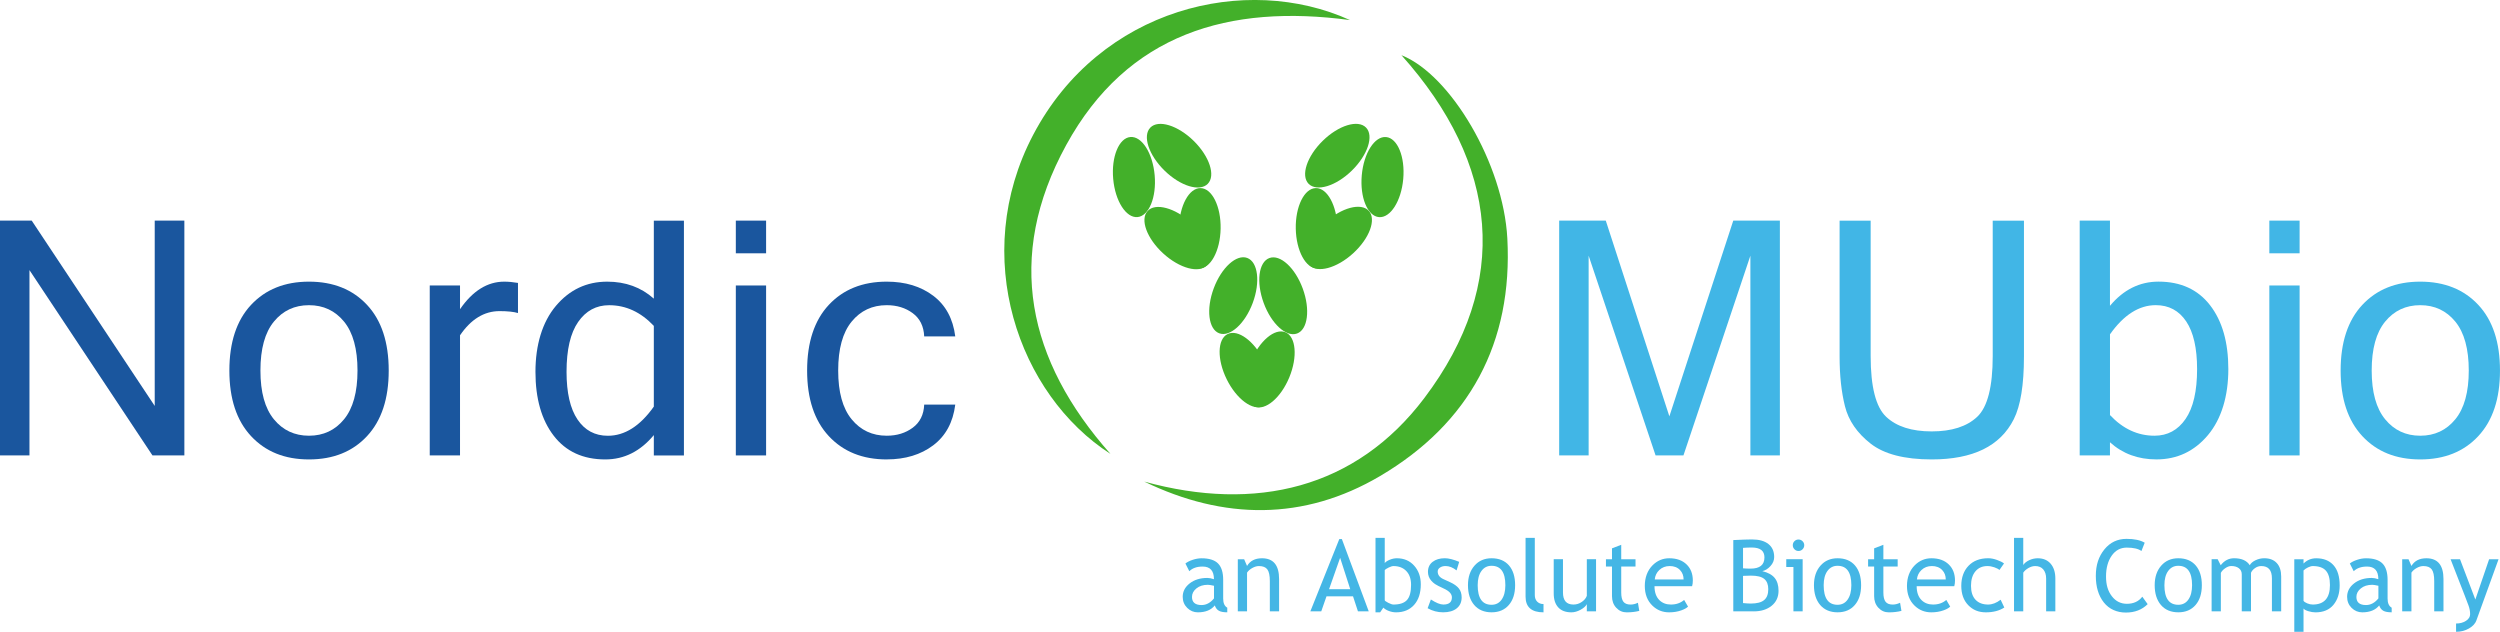 <?xml version="1.0" encoding="UTF-8"?> <svg xmlns="http://www.w3.org/2000/svg" id="Layer_1" viewBox="0 0 1142.02 288.61"><defs><style>.cls-1{fill:#1a569e;}.cls-2{fill:#41b6e6;}.cls-3{fill:#43b02a;}.cls-4{fill:#44b6e5;}</style></defs><g><path class="cls-1" d="m84.21,208.04h-14.56L13.46,123.39v84.65H0v-107.26h14.49l56.19,84.65v-84.65h13.54v107.26Z"></path><path class="cls-1" d="m141.14,128.66c11.07,0,19.91,3.54,26.52,10.61,6.61,7.07,9.91,17.07,9.91,30s-3.31,22.86-9.91,29.96c-6.61,7.1-15.45,10.64-26.52,10.64s-19.84-3.55-26.45-10.64c-6.61-7.1-9.91-17.08-9.91-29.96s3.3-22.92,9.91-30c6.61-7.07,15.43-10.61,26.45-10.61Zm0,70.38c6.59,0,11.93-2.5,16.02-7.5,4.1-5,6.15-12.43,6.15-22.28s-2.05-17.35-6.15-22.35c-4.1-5-9.44-7.5-16.02-7.5s-11.93,2.5-16.02,7.5c-4.1,5-6.15,12.45-6.15,22.35s2.05,17.28,6.15,22.28c4.1,5,9.44,7.5,16.02,7.5Z"></path><path class="cls-1" d="m236.62,143c-1.95-.58-4.76-.88-8.41-.88-7.02,0-13.05,3.68-18.07,11.05v54.87h-13.83v-77.63h13.83v10.83c5.8-8.39,12.53-12.58,20.19-12.58,1.95,0,4.05.2,6.29.58v13.75Z"></path><path class="cls-1" d="m298.67,198.75c-6.15,7.41-13.54,11.12-22.17,11.12-10.15,0-18-3.61-23.56-10.83-5.56-7.22-8.34-16.95-8.34-29.19s3.11-22.72,9.33-30.11c6.22-7.39,14.04-11.08,23.45-11.08,8.39,0,15.49,2.59,21.29,7.76v-35.63h13.75v107.26h-13.75v-9.29Zm0-13.02v-36.87c-5.95-6.29-12.76-9.44-20.41-9.44-5.9,0-10.62,2.55-14.16,7.65-3.54,5.1-5.3,12.69-5.3,22.79,0,9.56,1.67,16.82,5.01,21.77,3.34,4.95,7.96,7.43,13.86,7.43,7.71,0,14.71-4.44,21-13.32Z"></path><path class="cls-1" d="m349.96,115.71h-13.83v-14.93h13.83v14.93Zm0,92.33h-13.83v-77.63h13.83v77.63Z"></path><path class="cls-1" d="m405.06,209.87c-11.02,0-19.84-3.55-26.45-10.64-6.61-7.1-9.91-17.08-9.91-29.96s3.3-22.92,9.91-30c6.61-7.07,15.43-10.61,26.45-10.61,8.49,0,15.57,2.15,21.25,6.44,5.68,4.29,9.04,10.49,10.06,18.58h-14.19c-.2-4.63-1.94-8.17-5.23-10.61-3.29-2.44-7.26-3.66-11.89-3.66-6.59,0-11.93,2.5-16.02,7.5-4.1,5-6.15,12.45-6.15,22.35s2.05,17.28,6.15,22.28c4.1,5,9.44,7.5,16.02,7.5,4.63,0,8.6-1.22,11.89-3.66,3.29-2.44,5.04-5.95,5.23-10.54h14.19c-1.02,8.1-4.38,14.29-10.06,18.58-5.68,4.29-12.77,6.44-21.25,6.44Z"></path><path class="cls-2" d="m813.05,208.04h-13.46v-91.24l-30.58,91.24h-12.73l-30.58-91.24v91.24h-13.46v-107.26h21.29l29.05,89.41,29.19-89.41h21.29v107.26Z"></path><path class="cls-2" d="m882.41,209.87c-12.44,0-21.74-2.41-27.91-7.24-6.17-4.83-10.07-10.51-11.71-17.05-1.64-6.54-2.45-14.12-2.45-22.75v-62.04h14.19v61.82c0,14.1,2.37,23.36,7.1,27.8,4.73,4.44,11.66,6.66,20.78,6.66s16.05-2.22,20.78-6.66c4.73-4.44,7.1-13.71,7.1-27.8v-61.82h14.27v62.04c0,12.97-1.55,22.53-4.65,28.68-3.1,6.15-7.77,10.74-14.01,13.79-6.24,3.05-14.07,4.57-23.49,4.57Z"></path><path class="cls-2" d="m963.85,139.7c6.15-7.36,13.54-11.05,22.17-11.05,10.14,0,18,3.6,23.56,10.79,5.56,7.19,8.34,16.91,8.34,29.16s-3.11,22.79-9.33,30.18c-6.22,7.39-14.06,11.08-23.52,11.08-8.39,0-15.46-2.61-21.22-7.83v6h-13.83v-107.26h13.83v38.92Zm0,49.9c5.9,6.29,12.68,9.44,20.34,9.44,5.95,0,10.68-2.55,14.19-7.65,3.51-5.1,5.27-12.69,5.27-22.79,0-9.56-1.66-16.82-4.97-21.77-3.32-4.95-7.95-7.43-13.9-7.43-7.66,0-14.63,4.44-20.92,13.32v36.88Z"></path><path class="cls-2" d="m1050.48,115.71h-13.83v-14.93h13.83v14.93Zm0,92.33h-13.83v-77.63h13.83v77.63Z"></path><path class="cls-2" d="m1105.58,128.66c11.07,0,19.91,3.54,26.52,10.61,6.61,7.07,9.91,17.07,9.91,30s-3.31,22.86-9.91,29.96c-6.61,7.1-15.45,10.64-26.52,10.64s-19.84-3.55-26.45-10.64c-6.61-7.1-9.91-17.08-9.91-29.96s3.3-22.92,9.91-30c6.61-7.07,15.42-10.61,26.45-10.61Zm0,70.38c6.59,0,11.93-2.5,16.02-7.5,4.1-5,6.15-12.43,6.15-22.28s-2.05-17.35-6.15-22.35c-4.1-5-9.44-7.5-16.02-7.5s-11.92,2.5-16.02,7.5c-4.1,5-6.15,12.45-6.15,22.35s2.05,17.28,6.15,22.28c4.1,5,9.44,7.5,16.02,7.5Z"></path></g><g><path class="cls-4" d="m554.95,276.54c-1.69,2.12-4.27,3.18-7.76,3.18-1.87,0-3.49-.68-4.86-2.03-1.37-1.36-2.06-3.04-2.06-5.06,0-2.42,1.06-4.46,3.17-6.12s4.8-2.5,8.08-2.5c.89,0,1.9.19,3.02.58,0-3.85-1.72-5.78-5.16-5.78-2.64,0-4.67.71-6.09,2.13l-1.78-3.53c.8-.65,1.91-1.21,3.32-1.68,1.41-.47,2.77-.7,4.06-.7,3.45,0,5.96.79,7.52,2.36,1.56,1.57,2.35,4.07,2.35,7.49v8.54c0,2.09.62,3.48,1.87,4.18v2.11c-1.72,0-3.01-.24-3.86-.73-.85-.49-1.46-1.3-1.84-2.42Zm-.4-8.96c-1.33-.3-2.27-.44-2.8-.44-2.13,0-3.88.55-5.22,1.65-1.35,1.1-2.02,2.39-2.02,3.89,0,2.47,1.46,3.71,4.38,3.71,2.13,0,4.02-1.01,5.67-3.04v-5.76Z"></path><path class="cls-4" d="m580.07,279.27v-13.85c0-2.53-.38-4.31-1.14-5.32-.76-1.02-2.04-1.52-3.83-1.52-.96,0-1.97.29-3.02.87-1.05.58-1.86,1.29-2.42,2.13v17.69h-4.22v-23.81h2.89l1.33,3.07c1.39-2.34,3.67-3.51,6.82-3.51,5.22,0,7.82,3.17,7.82,9.51v14.74h-4.22Z"></path><path class="cls-4" d="m620.32,279.27l-2.25-6.87h-12.11l-2.4,6.87h-4.98l13.22-33.01h1.18l12.27,33.01h-4.93Zm-8.14-24.47l-5.05,14.34h9.67l-4.62-14.34Z"></path><path class="cls-4" d="m631.94,277.56l-1.49,2.16h-2.11v-34.01h4.22v11.51c.4-.55,1.15-1.05,2.26-1.51s2.19-.69,3.26-.69c3.26,0,5.9,1.13,7.92,3.38,2.02,2.25,3.03,5.1,3.03,8.54,0,3.97-1.02,7.1-3.05,9.37-2.03,2.27-4.78,3.41-8.25,3.41-1.13,0-2.23-.21-3.32-.63-1.09-.42-1.92-.93-2.48-1.52Zm.62-17.12v13.74c0,.24.53.63,1.58,1.17,1.05.54,1.85.81,2.4.81,2.87,0,4.93-.69,6.18-2.07,1.25-1.38,1.87-3.69,1.87-6.93,0-2.7-.73-4.8-2.18-6.31-1.45-1.51-3.41-2.27-5.87-2.27-.52,0-1.24.22-2.17.67-.92.44-1.53.84-1.81,1.2Z"></path><path class="cls-4" d="m652.15,277.85l1.49-4c2.36,1.54,4.25,2.31,5.69,2.31,2.61,0,3.91-1.1,3.91-3.29,0-1.57-1.26-2.92-3.78-4.05-1.94-.89-3.25-1.56-3.92-2.02-.67-.46-1.26-.98-1.76-1.57-.5-.58-.87-1.21-1.11-1.87s-.37-1.37-.37-2.12c0-1.96.71-3.48,2.13-4.58,1.42-1.1,3.28-1.65,5.58-1.65,1.73,0,3.92.55,6.56,1.65l-1.2,3.91c-1.67-1.33-3.36-2-5.04-2-1.01,0-1.86.24-2.55.71-.69.47-1.03,1.07-1.03,1.8,0,1.53.87,2.68,2.6,3.47l3.02,1.38c1.85.84,3.2,1.81,4.05,2.89s1.27,2.44,1.27,4.07c0,2.13-.75,3.81-2.25,5.01-1.5,1.21-3.57,1.81-6.22,1.81-2.51,0-4.86-.62-7.07-1.87Z"></path><path class="cls-4" d="m670.58,267.31c0-3.68.99-6.64,2.97-8.9,1.98-2.26,4.58-3.39,7.81-3.39,3.41,0,6.05,1.09,7.94,3.26,1.88,2.17,2.82,5.18,2.82,9.03s-.96,6.86-2.89,9.08c-1.93,2.22-4.55,3.32-7.87,3.32s-6.04-1.12-7.94-3.36c-1.9-2.24-2.84-5.25-2.84-9.05Zm4.44,0c0,5.97,2.11,8.96,6.33,8.96,1.97,0,3.52-.8,4.63-2.4,1.12-1.6,1.68-3.79,1.68-6.56,0-5.9-2.1-8.85-6.31-8.85-1.93,0-3.46.78-4.61,2.36-1.15,1.57-1.72,3.73-1.72,6.49Z"></path><path class="cls-4" d="m696.89,272.54v-26.83h4.22v26.12c0,1.27.37,2.28,1.1,3.01.73.73,1.69,1.1,2.88,1.1v3.78c-5.47,0-8.2-2.39-8.2-7.18Z"></path><path class="cls-4" d="m713.98,255.47v15.18c0,3.68,1.59,5.51,4.78,5.51,1.39,0,2.67-.4,3.82-1.2s1.92-1.72,2.29-2.78v-16.72h4.22v23.81h-4.22v-3.29c-.47.93-1.43,1.79-2.86,2.57-1.43.78-2.83,1.17-4.19,1.17-2.61,0-4.61-.75-5.99-2.25-1.38-1.5-2.08-3.62-2.08-6.38v-15.63h4.22Z"></path><path class="cls-4" d="m736.37,258.8h-2.76v-3.33h2.76v-4.98l4.22-1.62v6.6h6.53v3.33h-6.53v11.83c0,2,.34,3.42,1.01,4.27.67.84,1.76,1.27,3.26,1.27,1.08,0,2.2-.27,3.36-.82l.62,3.71c-1.75.44-3.67.67-5.76.67-1.88,0-3.47-.7-4.77-2.1-1.3-1.4-1.94-3.17-1.94-5.3v-13.51Z"></path><path class="cls-4" d="m772.95,267.78h-17.16c0,2.79.76,4.93,2.29,6.42,1.35,1.3,3.08,1.96,5.2,1.96,2.42,0,4.43-.7,6.05-2.11l1.78,3.05c-.65.65-1.65,1.21-3,1.69-1.69.62-3.57.93-5.64.93-2.99,0-5.53-1.02-7.62-3.05-2.33-2.24-3.49-5.24-3.49-9.02s1.19-7.08,3.58-9.45c2.13-2.12,4.66-3.18,7.58-3.18,3.39,0,6.05.96,7.98,2.87,1.87,1.84,2.8,4.28,2.8,7.31,0,.93-.11,1.79-.33,2.58Zm-10.25-9.2c-1.88,0-3.46.61-4.73,1.82-1.22,1.16-1.91,2.59-2.07,4.31h13.18c0-1.7-.53-3.13-1.6-4.27-1.17-1.25-2.76-1.87-4.78-1.87Z"></path><path class="cls-4" d="m801.07,279.27h-9.29v-32.56c3.96-.19,6.81-.29,8.56-.29,3.21,0,5.71.69,7.47,2.08,1.76,1.38,2.65,3.37,2.65,5.95,0,1.51-.56,2.89-1.69,4.13-1.12,1.25-2.37,2.02-3.73,2.33,2.58.62,4.46,1.65,5.64,3.09,1.18,1.44,1.77,3.39,1.77,5.87,0,2.86-1.05,5.14-3.15,6.85-2.1,1.7-4.83,2.56-8.21,2.56Zm-4.84-29.01v9.36c.93.09,2.09.13,3.47.13,4.21,0,6.31-1.71,6.31-5.13,0-3.01-1.93-4.51-5.8-4.51-1.48,0-2.81.05-3.98.16Zm0,12.8v12.43c1.52.15,2.7.22,3.51.22,2.79,0,4.82-.52,6.1-1.57,1.28-1.04,1.92-2.71,1.92-4.99,0-2.12-.61-3.68-1.83-4.69-1.22-1.01-3.27-1.51-6.12-1.51l-3.58.11Z"></path><path class="cls-4" d="m819.25,279.27v-20.25h-3.27v-3.56h7.49v23.81h-4.22Zm2.31-32.81c.73,0,1.35.25,1.86.77.51.51.77,1.12.77,1.83s-.26,1.34-.77,1.86-1.13.77-1.86.77-1.32-.26-1.83-.77c-.51-.51-.77-1.13-.77-1.86s.25-1.34.76-1.85c.5-.5,1.12-.76,1.84-.76Z"></path><path class="cls-4" d="m828.63,267.31c0-3.68.99-6.64,2.97-8.9,1.98-2.26,4.58-3.39,7.81-3.39,3.41,0,6.05,1.09,7.94,3.26,1.88,2.17,2.82,5.18,2.82,9.03s-.96,6.86-2.89,9.08c-1.93,2.22-4.55,3.32-7.87,3.32s-6.04-1.12-7.94-3.36c-1.9-2.24-2.84-5.25-2.84-9.05Zm4.44,0c0,5.97,2.11,8.96,6.33,8.96,1.97,0,3.52-.8,4.63-2.4,1.12-1.6,1.68-3.79,1.68-6.56,0-5.9-2.1-8.85-6.31-8.85-1.93,0-3.46.78-4.61,2.36-1.15,1.57-1.72,3.73-1.72,6.49Z"></path><path class="cls-4" d="m856.12,258.8h-2.76v-3.33h2.76v-4.98l4.22-1.62v6.6h6.53v3.33h-6.53v11.83c0,2,.34,3.42,1.01,4.27.67.84,1.76,1.27,3.26,1.27,1.08,0,2.2-.27,3.36-.82l.62,3.71c-1.75.44-3.67.67-5.76.67-1.88,0-3.47-.7-4.77-2.1-1.3-1.4-1.94-3.17-1.94-5.3v-13.51Z"></path><path class="cls-4" d="m892.71,267.78h-17.16c0,2.79.76,4.93,2.29,6.42,1.35,1.3,3.08,1.96,5.2,1.96,2.42,0,4.43-.7,6.05-2.11l1.78,3.05c-.65.65-1.65,1.21-3,1.69-1.69.62-3.57.93-5.64.93-2.99,0-5.53-1.02-7.62-3.05-2.33-2.24-3.49-5.24-3.49-9.02s1.19-7.08,3.58-9.45c2.13-2.12,4.66-3.18,7.58-3.18,3.39,0,6.05.96,7.98,2.87,1.87,1.84,2.8,4.28,2.8,7.31,0,.93-.11,1.79-.33,2.58Zm-10.25-9.2c-1.88,0-3.46.61-4.73,1.82-1.22,1.16-1.91,2.59-2.07,4.31h13.18c0-1.7-.53-3.13-1.6-4.27-1.17-1.25-2.76-1.87-4.78-1.87Z"></path><path class="cls-4" d="m915.44,257.4l-2.09,2.98c-.43-.43-1.19-.84-2.28-1.22-1.09-.38-2.16-.58-3.21-.58-2.3,0-4.12.8-5.47,2.41-1.35,1.61-2.02,3.81-2.02,6.61s.69,4.91,2.07,6.37c1.38,1.46,3.29,2.19,5.74,2.19,1.9,0,3.81-.73,5.73-2.2l1.67,3.56c-2.27,1.47-5.08,2.2-8.42,2.2s-5.93-1.09-8.05-3.27c-2.12-2.18-3.18-5.13-3.18-8.85s1.1-6.84,3.3-9.14c2.2-2.3,5.21-3.45,9.03-3.45,1.23,0,2.56.26,4,.78s2.5,1.05,3.18,1.6Z"></path><path class="cls-4" d="m934.69,279.27v-14.96c0-1.78-.44-3.18-1.31-4.2-.87-1.02-2.11-1.53-3.69-1.53-1.02,0-2.05.3-3.08.9-1.03.6-1.82,1.3-2.37,2.1v17.69h-4.22v-33.56h4.22v12.38c.56-.87,1.47-1.6,2.72-2.19,1.25-.58,2.54-.88,3.88-.88,2.52,0,4.49.83,5.92,2.49,1.43,1.66,2.14,3.93,2.14,6.8v14.96h-4.22Z"></path><path class="cls-4" d="m979.72,247.91l-1.49,3.8c-1.42-1.04-3.66-1.56-6.71-1.56-2.86,0-5.15,1.23-6.88,3.69-1.72,2.46-2.59,5.63-2.59,9.51s.89,6.71,2.66,9.01c1.77,2.3,4.06,3.46,6.86,3.46,3.05,0,5.4-1.08,7.05-3.24l2.45,3.4c-2.58,2.56-5.9,3.84-9.96,3.84s-7.6-1.53-10.05-4.6c-2.44-3.07-3.67-7.11-3.67-12.13s1.31-8.9,3.91-12.11c2.61-3.22,5.98-4.82,10.11-4.82,3.54,0,6.31.58,8.31,1.76Z"></path><path class="cls-4" d="m984.28,267.31c0-3.68.99-6.64,2.97-8.9,1.98-2.26,4.58-3.39,7.81-3.39,3.41,0,6.05,1.09,7.94,3.26,1.88,2.17,2.82,5.18,2.82,9.03s-.96,6.86-2.89,9.08c-1.93,2.22-4.55,3.32-7.87,3.32s-6.04-1.12-7.94-3.36c-1.9-2.24-2.84-5.25-2.84-9.05Zm4.44,0c0,5.97,2.11,8.96,6.33,8.96,1.97,0,3.52-.8,4.63-2.4,1.12-1.6,1.68-3.79,1.68-6.56,0-5.9-2.1-8.85-6.31-8.85-1.93,0-3.46.78-4.61,2.36-1.15,1.57-1.72,3.73-1.72,6.49Z"></path><path class="cls-4" d="m1037.83,279.27v-15.07c0-3.75-1.62-5.62-4.87-5.62-1.02,0-1.98.31-2.87.94-.89.63-1.5,1.35-1.82,2.14v17.6h-4.22v-16.92c0-1.17-.44-2.09-1.32-2.77s-2.05-1.01-3.5-1.01c-.84,0-1.74.33-2.7.98-.96.65-1.63,1.37-2.03,2.16v17.56h-4.22v-23.81h2.76l1.4,2.76c1.63-2.13,3.67-3.2,6.11-3.2,3.41,0,5.79,1.06,7.16,3.18.47-.9,1.36-1.66,2.64-2.27,1.29-.61,2.62-.91,3.98-.91,2.46,0,4.36.73,5.71,2.19,1.35,1.46,2.02,3.51,2.02,6.15v15.91h-4.22Z"></path><path class="cls-4" d="m1052.27,277.96v10.65h-4.22v-33.14h4.22v1.96c1.6-1.6,3.53-2.4,5.8-2.4,3.38,0,6.01,1.05,7.89,3.16,1.88,2.1,2.82,5.19,2.82,9.25,0,3.61-.95,6.57-2.85,8.86-1.9,2.29-4.64,3.43-8.22,3.43-1.01,0-2.09-.18-3.23-.53s-1.88-.76-2.21-1.22Zm0-17.36v13.87c.27.4.83.78,1.69,1.15.86.36,1.7.54,2.51.54,5.25,0,7.87-2.96,7.87-8.89,0-3.01-.62-5.21-1.87-6.6s-3.24-2.09-5.98-2.09c-.59,0-1.32.21-2.18.62-.86.42-1.54.88-2.05,1.4Z"></path><path class="cls-4" d="m1086.86,276.54c-1.69,2.12-4.27,3.18-7.76,3.18-1.87,0-3.49-.68-4.86-2.03-1.37-1.36-2.06-3.04-2.06-5.06,0-2.42,1.06-4.46,3.17-6.12s4.8-2.5,8.08-2.5c.89,0,1.9.19,3.02.58,0-3.85-1.72-5.78-5.16-5.78-2.64,0-4.67.71-6.09,2.13l-1.78-3.53c.8-.65,1.91-1.21,3.32-1.68,1.41-.47,2.77-.7,4.06-.7,3.45,0,5.96.79,7.52,2.36,1.56,1.57,2.35,4.07,2.35,7.49v8.54c0,2.09.62,3.48,1.87,4.18v2.11c-1.72,0-3.01-.24-3.86-.73-.85-.49-1.46-1.3-1.84-2.42Zm-.4-8.96c-1.33-.3-2.27-.44-2.8-.44-2.13,0-3.88.55-5.22,1.65-1.35,1.1-2.02,2.39-2.02,3.89,0,2.47,1.46,3.71,4.38,3.71,2.13,0,4.02-1.01,5.67-3.04v-5.76Z"></path><path class="cls-4" d="m1111.97,279.27v-13.85c0-2.53-.38-4.31-1.14-5.32-.76-1.02-2.04-1.52-3.83-1.52-.96,0-1.97.29-3.02.87-1.05.58-1.86,1.29-2.42,2.13v17.69h-4.22v-23.81h2.89l1.33,3.07c1.39-2.34,3.67-3.51,6.82-3.51,5.22,0,7.82,3.17,7.82,9.51v14.74h-4.22Z"></path><path class="cls-4" d="m1131.29,283.32c-.55,1.51-1.7,2.77-3.46,3.78-1.76,1.01-3.71,1.51-5.88,1.51v-3.78c1.76,0,3.28-.41,4.53-1.23,1.26-.82,1.89-1.83,1.89-3.01,0-1.3-.23-2.59-.69-3.86s-1.05-2.83-1.78-4.7l-6.45-16.56h4.31l7,18.4,6.29-18.4h4.31l-10.09,27.85Z"></path></g><g><g><path class="cls-3" d="m522.76,220.01c50.8,13.99,96.6,3.19,127.83-38.1,39.89-52.72,34-107.1-10.4-156.7,22.48,8.9,46.54,49.69,48.37,83.64,2.57,47.73-17.3,84.53-58.11,108.6-34.86,20.56-71.47,20.08-107.7,2.57Z"></path><path class="cls-3" d="m507.26,207.34c-42.01-26.99-64.47-90.32-35.28-145.78,30.56-58.07,97.31-73.9,144.71-52.39-55.1-7.41-101.7,6.04-129.66,57.12-28.02,51.2-17.62,98.42,20.22,141.04Z"></path></g><g><ellipse class="cls-3" cx="611.74" cy="108.73" rx="18.36" ry="9.51" transform="translate(86.54 440.71) rotate(-42.38)"></ellipse><ellipse class="cls-3" cx="601.43" cy="104.28" rx="9.51" ry="18.36" transform="translate(-1.86 11.35) rotate(-1.08)"></ellipse><g><g><ellipse class="cls-3" cx="586.18" cy="135.1" rx="9.51" ry="18.36" transform="translate(-10.71 209.79) rotate(-20.11)"></ellipse><ellipse class="cls-3" cx="563.36" cy="135.04" rx="18.36" ry="9.51" transform="translate(240.41 616) rotate(-69.6)"></ellipse><ellipse class="cls-3" cx="580.14" cy="168.72" rx="18.36" ry="9.51" transform="translate(202.78 640.56) rotate(-67.56)"></ellipse><ellipse class="cls-3" cx="568.91" cy="169.08" rx="9.51" ry="18.36" transform="translate(-16.08 269.25) rotate(-26.27)"></ellipse></g><ellipse class="cls-3" cx="631.52" cy="80.89" rx="18.36" ry="9.51" transform="translate(495.05 702.77) rotate(-84.92)"></ellipse><ellipse class="cls-3" cx="610.9" cy="71.12" rx="18.36" ry="9.51" transform="translate(124.73 447.81) rotate(-44.41)"></ellipse><ellipse class="cls-3" cx="517.99" cy="80.89" rx="9.51" ry="18.36" transform="translate(-5.13 46.17) rotate(-5.08)"></ellipse><ellipse class="cls-3" cx="538.61" cy="71.12" rx="9.51" ry="18.36" transform="translate(110.89 406.11) rotate(-45.59)"></ellipse><ellipse class="cls-3" cx="537.77" cy="108.73" rx="9.51" ry="18.36" transform="translate(94.99 432.72) rotate(-47.62)"></ellipse><ellipse class="cls-3" cx="548.08" cy="104.28" rx="18.36" ry="9.51" transform="translate(433.49 650.3) rotate(-88.92)"></ellipse></g></g></g></svg> 